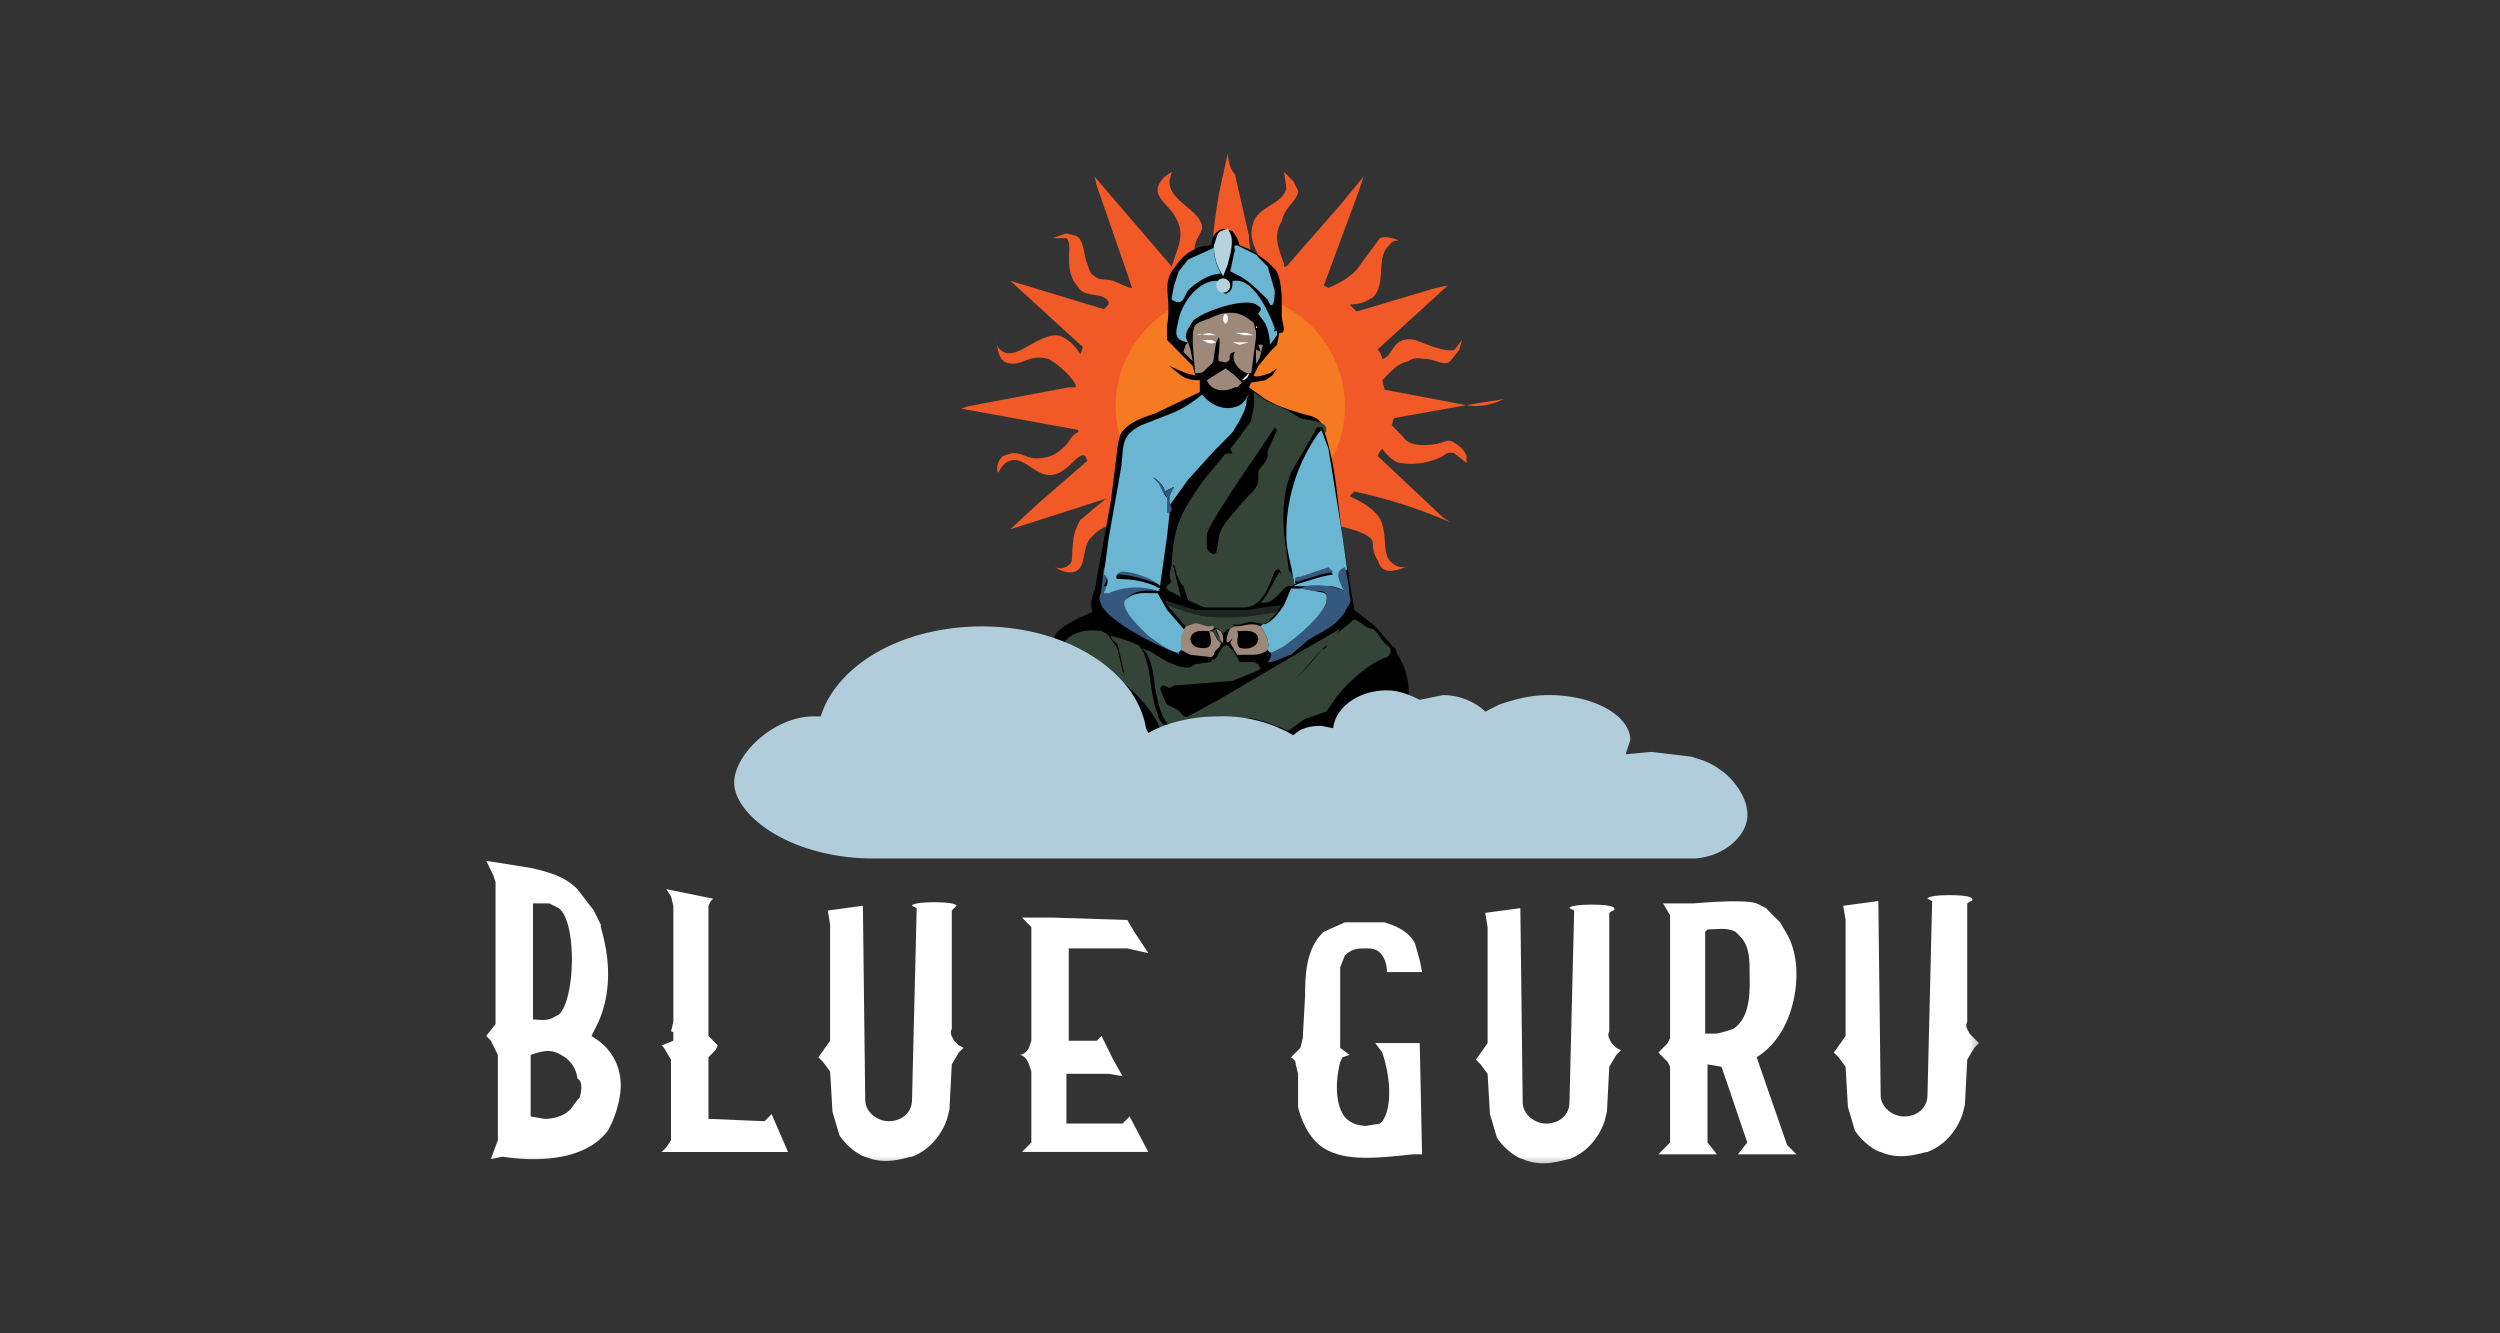 <svg width="120" height="64" fill="none" xmlns="http://www.w3.org/2000/svg"><rect width="100%" height="100%" fill="#333333" stroke="none"/><g clip-path="url(#a)"><mask id="b" style="mask-type:luminance" maskUnits="userSpaceOnUse" x="23" y="7" width="73" height="50"><path d="M23 7h72.326v49.205H23V7z" fill="#fff"/></mask><g mask="url(#b)"><path d="m70.057 19.386-3.594-.681-.112-.455.224-.227c.337-.341.562-.569 1.011-.682.337-.227.562-.114.899-.114.674.114.786.341 1.123.114l.449-.568.112-.455-.337.455c-.224.113-.561 0-1.01-.114l-.899-.34c-1.123-.228-1.01.795-1.572.908a.914.914 0 0 0-.225-.454l3.37-3.069-.562.114-3.819 1.136-.337-.34c.674 0 .899-.228 1.123-.341.674-.682.113-1.932.787-2.5.112-.227.337-.227.561-.227h-.112c-.225-.114-.674-.228-.898-.114l-.338.454-.673.91c-.225.34-.674.681-1.46 1.022l-.225-.114 1.685-4.545.224-.682-1.123 1.364-2.583 2.955h-.112v-.114c-.225-.682-.562-1.364-.112-2.046.112-.681.786-1.022.786-1.477l-.225-.454-.45-.455.113.795c-.224.796-1.235.796-1.572 1.591-.112.341-.225.796.224 1.591h.113-.45l-.112-.681v-.228l-.674-2.954c-.224-.228-.337-.682-.337-1.023l-.224 1.023c-.337 1.363-.45 2.613-.562 3.75h-.786c-.112-.455.225-.796.337-1.137 0-.909-1.572-1.25-1.572-2.272l.112-.455-.337.227c-.898.91.225 1.25.562 2.046.449.795 0 1.477-.225 2.273l-3.706-4.319.112.455 1.46 4.204.225.682h-.113l-.786-.34c-.449-.114-.674 0-.898-.228-.225-.114-.225-.227-.337-.568-.225-.455-.112-1.136-.562-1.364l-.449-.114-.674.228h.674c.337.34-.112 1.136.337 2.045l.337.455c.45.34 1.123.114 1.348.568v.114l-.225.227-4.492-1.364 3.481 3.182-.112.341c-.45-.682-.898-.91-1.235-.91-1.011.114-1.797 1.137-2.471.796-.225-.113-.337-.34-.337-.454.112.454.112 1.023.786 1.023.562 0 .899-.455 1.685-.228.337.114 1.123.796 1.348 1.25v.114H51.3l-4.829.909-.337.114 5.616 1.022v.114c-.337.114-.45.568-.786.796-.337.34-.787.454-1.236.454-.449 0-.786-.34-1.235-.227l-.337.113c-.337.228-.337.796-.225.796.113-.227.225-.455.562-.568.674-.228 1.235.795 2.021.681.786-.113 1.236-1.136 1.573-.909l.112.228-2.358 2.045-1.348 1.25 4.605-1.477-.562.454-.674.569c-.176.275-.29.585-.337.909-.112.909 0 1.136-.225 1.25-.112.113-.336.227-.673.113l.224.114c.225.114.674.227.899 0 .337-.227.224-1.023.561-1.477l.225-.228c.45-.454 1.348-.681 2.246-.681 1.236.909 2.695 1.363 4.38 1.363 1.572 0 2.92-.454 4.156-1.25 2.021.341 2.582.682 2.582 1.023 0 .114 0 .454.225.795.225.682.674.569 1.348.341-.225 0-.45 0-.674-.227-.45-.34-.225-1.136-.45-1.818-.111-.455-.56-.91-1.572-1.364l.225-.227c1.58.336 3.122.83 4.605 1.477l-.337-.227-3.145-2.955.112-.227.113-.113c.337.454.674.681.898.681.693.102 1.4-.017 2.022-.34.112-.114.337-.228.561-.114l.562.454v-.34c-.113-.341-.45-.569-.674-.683-.225-.113-.337 0-.786.114-.112 0-1.236.227-1.572-.34l-.337-.342-.225-.227.112-.34 3.819-.683 1.46-.227c-1.011.455-1.573.341-2.134.227z" fill="#F15927"/><path d="M59.05 24.954c3.04 0 5.504-2.442 5.504-5.454 0-3.012-2.464-5.454-5.503-5.454-3.04 0-5.503 2.442-5.503 5.454 0 3.012 2.464 5.454 5.503 5.454z" fill="#F57A22"/><path d="m55.457 19.84 2.134-1.022v-.568c-.225 0-.562 0-.899-.227l-.561-.455.786.341.45.114-.113-.455-.562-.568-.673-.682v-.682c.224-1.363-.225-1.818.224-2.613l.337-.455c.562-.682 1.235-.795 1.572-.795 0-.455.225-.682.562-.796l.45.114.224.34.112.342.562.227.786.568.224.228.113.113c.337.341.337 1.477.337 1.477v.682c0 .455.224.796 0 .91h-.113l-.112.568-.112.113-.225.227-.562.682-.224.455c.112.113.45 0 .786-.114l.337-.227-.225.34-.337.228-.673.114-.113.227.786.568c.427.239.88.428 1.348.568.674.228 1.01.228 1.236.455a.914.914 0 0 1 .224.454l.112.341c.562 1.932.45 2.728.899 5.455l.337 2.159.112.682 1.01.795.787.91c.112.113.225.113.225.34.449.682.673 1.477.561 2.273-.224 1.136-1.347 1.59-2.358 2.159-3.819 2.16-3.37 3.75-5.728 4.432-.898.34-2.92.682-6.065-1.023l-.898-.114c-2.134-.909-2.92-5.227-1.91-7.954v-.114h-.112l.113-.454c.224-.455 1.235-.91 1.797-1.137v-.113c-.113-.227 0-.682.112-.91l.786-4.317.337-2.728.112-.454c.337-.569 1.011-.796 1.685-1.023z" fill="#000"/><path d="m63.43 20.636.338.91.674 4.204.224 1.59c-.561.228-.224.683-.112 1.024a2.226 2.226 0 0 0-.674-.228h-1.797l.225-.113 1.123-.341.561-.114-.224-.227-1.348.454c-.112 0-.337 0-.225.228h-.112c0-.682-.337-1.477-.337-2.273a8.362 8.362 0 0 1 1.572-5l.113-.114z" fill="#69B5D2"/><path d="M56.58 31.205c-.45 0-1.01-.455-1.348-.796-.337-.34-1.347-1.25-1.123-1.704.45-.455 1.011-.341 1.572-.341l-.224-.228c-.337-.227-1.123-.113-1.572-.113l-.674.113h-.225c.113-.227.337-.681 0-.909l-.112 1.023c0 .34-.225.34 0 .796.337.795 2.807 2.045 3.594 2.272.224.227.112.114.112-.113z" fill="#34587E"/><path d="M55.57 28.023v-.114c-.338-.34-1.573-.795-1.91-.682l-.112.341c.673 0 1.347.227 2.021.455z" fill="#34587E"/><path d="M59.95 18.932c-.113.114-.225.454-.562.568-.562.227-1.236 0-1.685-.568-.438.377-.93.683-1.46.909l-1.46.568c-1.123.568-.786 1.137-1.01 2.273l-.562 3.182-.225 1.704c.337.227.113.568 0 .91h.225a3.332 3.332 0 0 1 2.358-.114l.112-.114c-.673-.34-1.235-.454-2.021-.454-.112 0-.112-.228.112-.341.337-.114 1.685.34 1.91.681l.337-2.386.112-1.023v-.795c-.225 0-.337-.455-.45-.682l-.336-.34c.224.113.561.454.561.68l.45-.226c-.113.227-.45.681-.225.909l.898-1.25 1.236-1.364.898-.909.337-.568c.112-.227.337-.568.337-1.023l.112-.227z" fill="#69B5D2"/><path d="m56.355 23.364-.449.227c0-.227-.337-.568-.561-.682l.224.227c.112.114.225.569.45.682v.796c.224 0 .224-.114.224-.228-.224-.454 0-.795.112-1.022zm8.423 5.227a6.9 6.9 0 0 0-.224-1.364c-.562.227-.225.682-.112 1.023l.112.114a3.556 3.556 0 0 0-1.91-.228l-.224.114.674.114c.45 0 .674 0 .561.568-.224.682-1.572 1.704-2.133 2.159l-.45.227h-.112c.112.114 0 .341-.112.455.112.113 1.01-.341 1.123-.341l.786-.682c.674-.454 1.235-.568 1.797-1.364l.112-.227c.112-.113.225-.34.112-.568zm-2.47-.682 1.123-.34.561-.114-.224-.228-1.348.455c-.112 0-.337 0-.225.227h.113z" fill="#34587E"/><path d="m56.805 30.182-.786-.91-.45-.795c-.561 0-1.123-.113-1.572.341-.225.455.786 1.364 1.123 1.705.337.227.899.681 1.348.795h.112l.112-.114.113-.568.224-.454h-.224zm6.289-1.818-.674-.114h-.45l-.336.796c-.225.34-.562.795-.899.909h-.112l-.112.113c.224.341.449.682.337 1.136l.112.114h.112l.45-.227c.673-.455 1.909-1.477 2.133-2.16.113-.567-.112-.454-.561-.567z" fill="#69B5D2"/><path d="m59.837 29.273 1.684-.227-.224.34-1.572.228c-.899 0-1.685.113-2.696-.228l-1.01-.34-.113-.228 1.46.455h2.47z" fill="#1F2722"/><path d="M59.05 30.864c0-.114 0-.114 0 0zm.225-.455c.113-.113 0-.113 0-.113v.113zM60.062 29.84l.561.114c.225 0 .562-.454.674-.568l-1.572.228c-.899 0-1.685.113-2.696-.228l-1.01-.34.898 1.022.45-.114 1.122.228.225.227.224-.227h.113l.224.114v-.228l-.112-.114c.337.114.674-.113.899-.113z" fill="#344537"/><path d="m58.377 30.182-.225.114v.113c.225-.113.225.341.45.455l.112-.114a.677.677 0 0 1-.337-.568zm4.941 1.136c.337-.34.787-.682 1.011-1.136l-2.358 1.364-3.482 2.045-1.46.795c-.224.114-.337-.227-.561-.34l-.45-.228-.224-.454-.112-.341.112-.114h.112l.225.114.224-.114 2.808-.227 1.123-.455.225-.113-.113-.228-.224-.113H59.5c-.337-.682-.562-.796-.674-.796-.224 0-.337.569-.561.682h-.113v.114l-.786.113c-.224.114-.224.228-.674.114-.673-.114-1.46-.795-1.684-.795l-.225-.114-.112-.114-.562-.227-.337-.114-.449-.113c0 .227.337.34.337.454l.337 1.478-.112-.228-.225-1.022-.112-.228-.337-.454-.112-.114-.225-.113c-.562-.114-1.46 0-1.797.568.898.34 1.685.909 2.358 1.477.899.795 2.022 1.704 2.359 2.954l.337-.227c-.337-.34-.562-.568-.562-.795-.337-.796-.337-2.046-.561-2.614l-.113-.34-.224-.342.337.341c.449.796.337 1.477.561 2.273.113.568.337 1.136.786 1.477l.225-.113c.45-.228 1.348-.341 1.91-.455.56 0 1.122.114 1.684-.114 1.01-.568 2.246-2.045 3.145-3.068z" fill="#344537"/><path d="m66.575 30.977-.224-.227-.225-.34-.225-.228c-.336 0-.561-.341-.898-.455l-1.235 1.023-.113.34-.224.114-.562.682c-.898.91-1.909 2.046-3.144 2.5l.898.228 1.236.454.786-.568 1.01-.34.562-.796c.561-.682 1.572-1.591 2.358-1.819.337-.227.113-.568 0-.568zm-10.22-2.5.225.114.112.113-.337-1.363c0-.114-.112-.227 0-.227l.113.34v.114l.224.455.113.113.224.682.786.341h2.022l.337-.114c.786-.454.898-1.704 1.123-1.704h.112l.113.227-.113-.114-.449.796c-.108.253-.26.484-.45.682.225 0 .45 0 .675-.227.337-.228.449-.682.898-.569.112-.34-.112-.568-.224-.795l-.113-.91c-.224-1.25-.224-2.613.225-3.75l1.123-1.931.112-.227c.225 0 .337-.114.337.227h.112v-.227c-.112-.341-.898-.341-1.235-.455l-.786-.454-.225-.114-.561-.227-.674-.455c.112.682-.112 1.136-.112 1.364l-.562.795-.45.568.113.228h-.337l-1.123 1.363c-1.01 1.478-1.348 2.046-1.46 3.864 0 .34-.224.682 0 .91l-.112.113c-.337.227 0 .34.224.454zm1.573-2.159v-.682c.224-.795 3.144-4.886 3.257-5.113l.112.113-.45 1.023v.227c-.112.455-.449.569-.449.796v.34c0 .455-.449.683-.898 1.25-.45.569-1.01 1.024-1.01 1.705l-.113.569c-.112.113-.337 0-.45-.228zm3.481-6.477c.113.113.113.113 0 0z" fill="#344537"/><path d="M58.04 30.296c.112.454.225.909-.45.795a.447.447 0 0 1-.317-.133.458.458 0 0 1-.131-.322c.112-.454.673-.34.898-.34l.225-.114c0-.227-.113-.114-.225-.114-.225 0-.562-.227-.786-.113l-.337.113-.225.455v.681l.45.228 1.01.114.113-.114c0-.227.337-.341.337-.568-.337-.228-.225-.569-.562-.569zm.337-.114.225.568.112.114c0-.341 0-.569-.337-.682zm2.134-.114c-.45-.227-.786 0-1.236 0l-.224.114c-.113.114-.337.909 0 .568l.112-.114-.112.228.337.568h.561c.337 0 .562 0 .899-.227.112-.455-.113-.796-.337-1.137zM59.5 31.091c-.225-.227 0-.568-.112-.796.337 0 .898-.113 1.01.341 0 .455-.561.569-.898.455zm-2.246-13.75-.45-.455.113-.34.112-.114.113.34.112.569zm2.358 1.023-.224.227h-.113c-.449.227-1.123.227-1.347-.341l.898-.568.45.34.336.342z" fill="#9D887A"/><path d="M60.286 15.864v.34l-.224 1.705h-.225c-.337-.113-.786-.568-.562-1.023-.449.114-.112.341-.337.455-.112.113-.224 0-.449 0v-.227c0-.114.113-.91 0-.91l-.112.228-.112.682c0 .34-.113.34-.337.568-.225.227-.225.227-.562.227l-.112-1.363v-.228c0-.795.112-.795.786-1.023.674-.34 1.348-.454 2.022.114.224.114.112.341.224.455zM60.511 17a.914.914 0 0 1-.225.454v-.681l.225.113-.113-.34h.225l-.112.454z" fill="#9D887A"/><path d="M60.286 15.75c0 .114 0 .114 0 0v-.114c.112.114 0 .114 0 .114zm-.337 2.16-.337.34c.225 0 .337-.227.337-.34zm34.816 31.93-.225-.226c-.112-.228-.225-.341-.112-.569v-5.681c.112-.114.337-.114.224-.228 0-.227-2.133-.227-2.133 0l.224.114-.224 9.318c0 .568-.45 1.023-1.124 1.023-.561 0-1.123-.455-1.123-1.023l-.112-9.318-1.685.227.113.682v5.568l-.562.796.225.227.337.455.112 1.931.337 1.137c.45.681 1.123 1.022 1.235 1.022 1.011.455 2.022 0 2.246 0 .899-.34 1.46-1.136 1.685-1.818l.112-.454.113-2.16.337-.568.224-.227-.224-.227zm-17.183.455-.225-.227c-.112-.227-.225-.34-.112-.568v-5.682c.112-.113.337-.113.224-.227 0-.227-2.134-.227-2.134 0l.225.114-.225 9.204c0 .568-.449 1.023-1.123 1.023-.561 0-1.123-.455-1.123-1.023l-.112-9.318-1.685.227.113.682v5.568l-.562.796.225.227.337.454.112 1.932.337 1.137c.45.681 1.123 1.022 1.235 1.022 1.011.455 2.022 0 2.246 0 .899-.34 1.46-1.136 1.685-1.818l.112-.454.113-2.16.337-.568.224-.227-.224-.114zm-31.559-.113-.225-.227c-.112-.228-.224-.341-.112-.569v-5.681l.225-.228c0-.227-2.134-.227-2.134 0l.224.114-.224 9.204c0 .569-.45 1.023-1.123 1.023-.562 0-1.123-.454-1.123-1.023l-.112-9.318-1.685.228.112.681v5.569l-.561.795.224.227.337.455.113 1.932.336 1.136c.45.682 1.123 1.023 1.236 1.023 1.01.454 2.021 0 2.246 0 .898-.341 1.46-1.137 1.684-1.819l.113-.454.112-2.16.337-.567.225-.228-.225-.113zm-13.477-.568v-.341l-.112-.114c.112-.114 0-.114-.112-.114l-.113.455.337.114z" fill="#fff"/><path d="M44.339 43.932c0-.227-.113-.227-.225-.114-.112.114-.112.227 0 .227l.225-.113zm1.123 0c0-.114 0-.114 0 0zM32.657 49.84V49.5l-.112-.114v.341l.112.114zm53.122 5.114-1.46-4.205c1.46-.91 1.91-2.727 1.91-3.977 0-.228 0-1.137-.45-1.932l-.337-.568-.112-.114-.225-.227-.337-.341-.449-.227c-.674-.228-2.92 0-3.032 0h-1.46l.337.568v5.909l-.113.227-.449.455.45.454.112.228v3.636l-.562.568h2.808l-.45-.568v-3.75l.674.114 1.236 3.636-.45.568h2.808l-.449-.454zm-3.93-5.341v-4.887l.112-.113c.449 0 .898-.114 1.347.113l.225.228c.45.454.45 1.136.45 1.818 0 .568.111 2.045-.787 2.613l-.337.114-.45.114h-.56zm-13.702.454h-2.134l.337.455c.561 1.704.337 3.068-.112 3.409l-.674.113s-.45 0-.787-.227c-.561-.34-.786-1.477-.449-2.84l.113-.228.337-.114-.45-.34v-3.864l.225-.568c.337-.341.674-.341 1.01-.341.225 0 .562 0 .787.34.224.342.224.682.224.796h1.685l-.112-.568-.225-.796c-.337-.681-1.123-.909-1.46-1.022h-1.91l-1.01.454c-.898.796-.898 2.273-.898 3.069l-.113 2.045-.112.454-.45.455c.113.114.225.114.225.34l.113.455v1.591s.224 1.137 1.01 1.819c1.011.795 2.471.681 4.493.454h.449l-.112-5.34zm-13.926 3.523-.337.34h-2.696v-2.386h2.022l.674.114-.45-.795-.561-1.137-.225.228h-1.348v-4.432h2.808l1.011.227-.674-1.023-.337-.568-3.594-.114h-1.46l.45.455v5.455l-.113.34c-.112.228-.337.341-.449.341.112 0 .337.114.45.455l.112.34v3.41l-.225.227-.225.227h6.065l-.898-1.704z" fill="#fff"/><path d="m37.825 55.295-.787-1.818-.336.341-2.696-.113V50.75l.337-.34.112-.228-.112-.114-.337-.34v-6.25l.112-.228.113-.114-2.246-.454.224.34.112.455v6.478l-.561.227.112.113.337.569v3.863l-.224.341-.225.227h6.065zm-9.097-5.34-.337-.228.337-.681c.898-2.046.224-4.091.112-4.546v-.114l-.337-.681-.786-1.023c-.562-.568-1.235-.796-2.246-1.023l-2.134-.34.337.681.112.34v6.82l-.45.567.226.228.336.681v4.091l-.337.91.562-.114c.112 0 3.594.682 5.054-1.25.45-.796.561-1.591.561-1.591.225-1.137-.224-2.16-1.01-2.727zm-3.145-6.591h.786l.45.227c.898.682.786 4.432 0 5.114l-.225.113c-.337.227-.786.114-1.01.114v-5.568zm2.246 9.318-.112.113-.337.455c-.45.455-1.123.455-1.235.455l-.674-.114v-2.955l.337-.113c.112 0 .561-.228 1.123.113a1.45 1.45 0 0 1 .786 1.137c.225.113.225.454.112.909zm30.548-36.25s-.225.114-.45 0l-.224-.114h.45l.224.114zm1.572 0-.449.114-.337-.114h.786zm-.674-.455h.562l.337.114h-.45l-.449-.114zm-1.797.114.562-.114.337.114h-.45c-.449-.114-.449 0-.449 0zm1.348-.568c.062 0 .112-.102.112-.227s-.05-.228-.112-.228-.112.103-.112.228.05.227.112.227z" fill="#fff"/><path d="M82.635 37c-.561-.455-1.123-.568-1.46-.682l-1.909-.227-1.235.114.224-.682c0-1.137-1.684-2.16-3.93-2.16-.899 0-1.685.228-2.359.455l-.674.341c-.449-.454-1.235-.795-2.021-.795l-1.123.227c-.45-.227-1.011-.455-1.573-.455-1.347 0-2.47.796-2.583 1.819l-.561-.114c-.562 0-1.011.114-1.348.454a6.676 6.676 0 0 0-3.594-.909c-1.347 0-2.583.341-3.369.796l-.112-.227c-.45-2.728-3.819-4.887-7.862-4.887-3.818 0-6.963 1.818-7.75 4.318h-.336c-1.91 0-3.819 1.819-3.819 3.182 0 1.477 2.471 3.523 6.402 3.637H81.4c1.348-.114 2.358-1.023 2.47-1.932.113-1.137-1.01-2.16-1.235-2.273z" fill="#B1CDDB"/><path d="M57.03 13.932c.336-.341 1.01-.796 1.572-.796-.225-.454-.337-.795-.337-1.25L58.04 12l-1.01.455-.45.568-.225.682-.112.568v.113c.562.341.562-.113.786-.454zm3.818.454.112.228c.225.227.225-.569.225-.682l-.337-1.136-.113-.114-.449-.455-.898-.454c-.225 0-.113.113-.113.227l-.224 1.023.449.227c.45.227 1.01.796 1.348 1.136z" fill="#69B5D2"/><path d="M61.185 15.75c-.113-.34-.899-2.386-1.91-2.273h-.112c0 .227 0 .455-.224.569-.113.113-.225 0-.225 0l-.112-.114-.113-.114v-.34h-.112c-.786 0-1.572.908-1.797 1.818-.112.568-.337 1.022.45 1.136l-.113-.227c0-.341.225-.569.337-.796.45-.455 2.47-1.136 3.032-.795.45.227.112.34.112.454l.337.455c.14.322.216.67.225 1.023l.337-.455v-.227c-.225.113-.112 0-.112-.114z" fill="#69B5D2"/><path d="M58.714 14.046c.09 0 .175-.037.238-.1a.343.343 0 0 0-.238-.582.335.335 0 0 0-.238.1.343.343 0 0 0 .238.582zm-.112-2.955c-.225.114-.225.455-.337.682 0 .682.224 1.136.449 1.477l.224-.568c0-.114.337-1.023.113-1.477l-.113-.228-.337.114z" fill="#B6D2DD"/></g></g><defs><clipPath id="a"><path fill="#fff" d="M0 0h120v64H0z"/></clipPath></defs></svg>